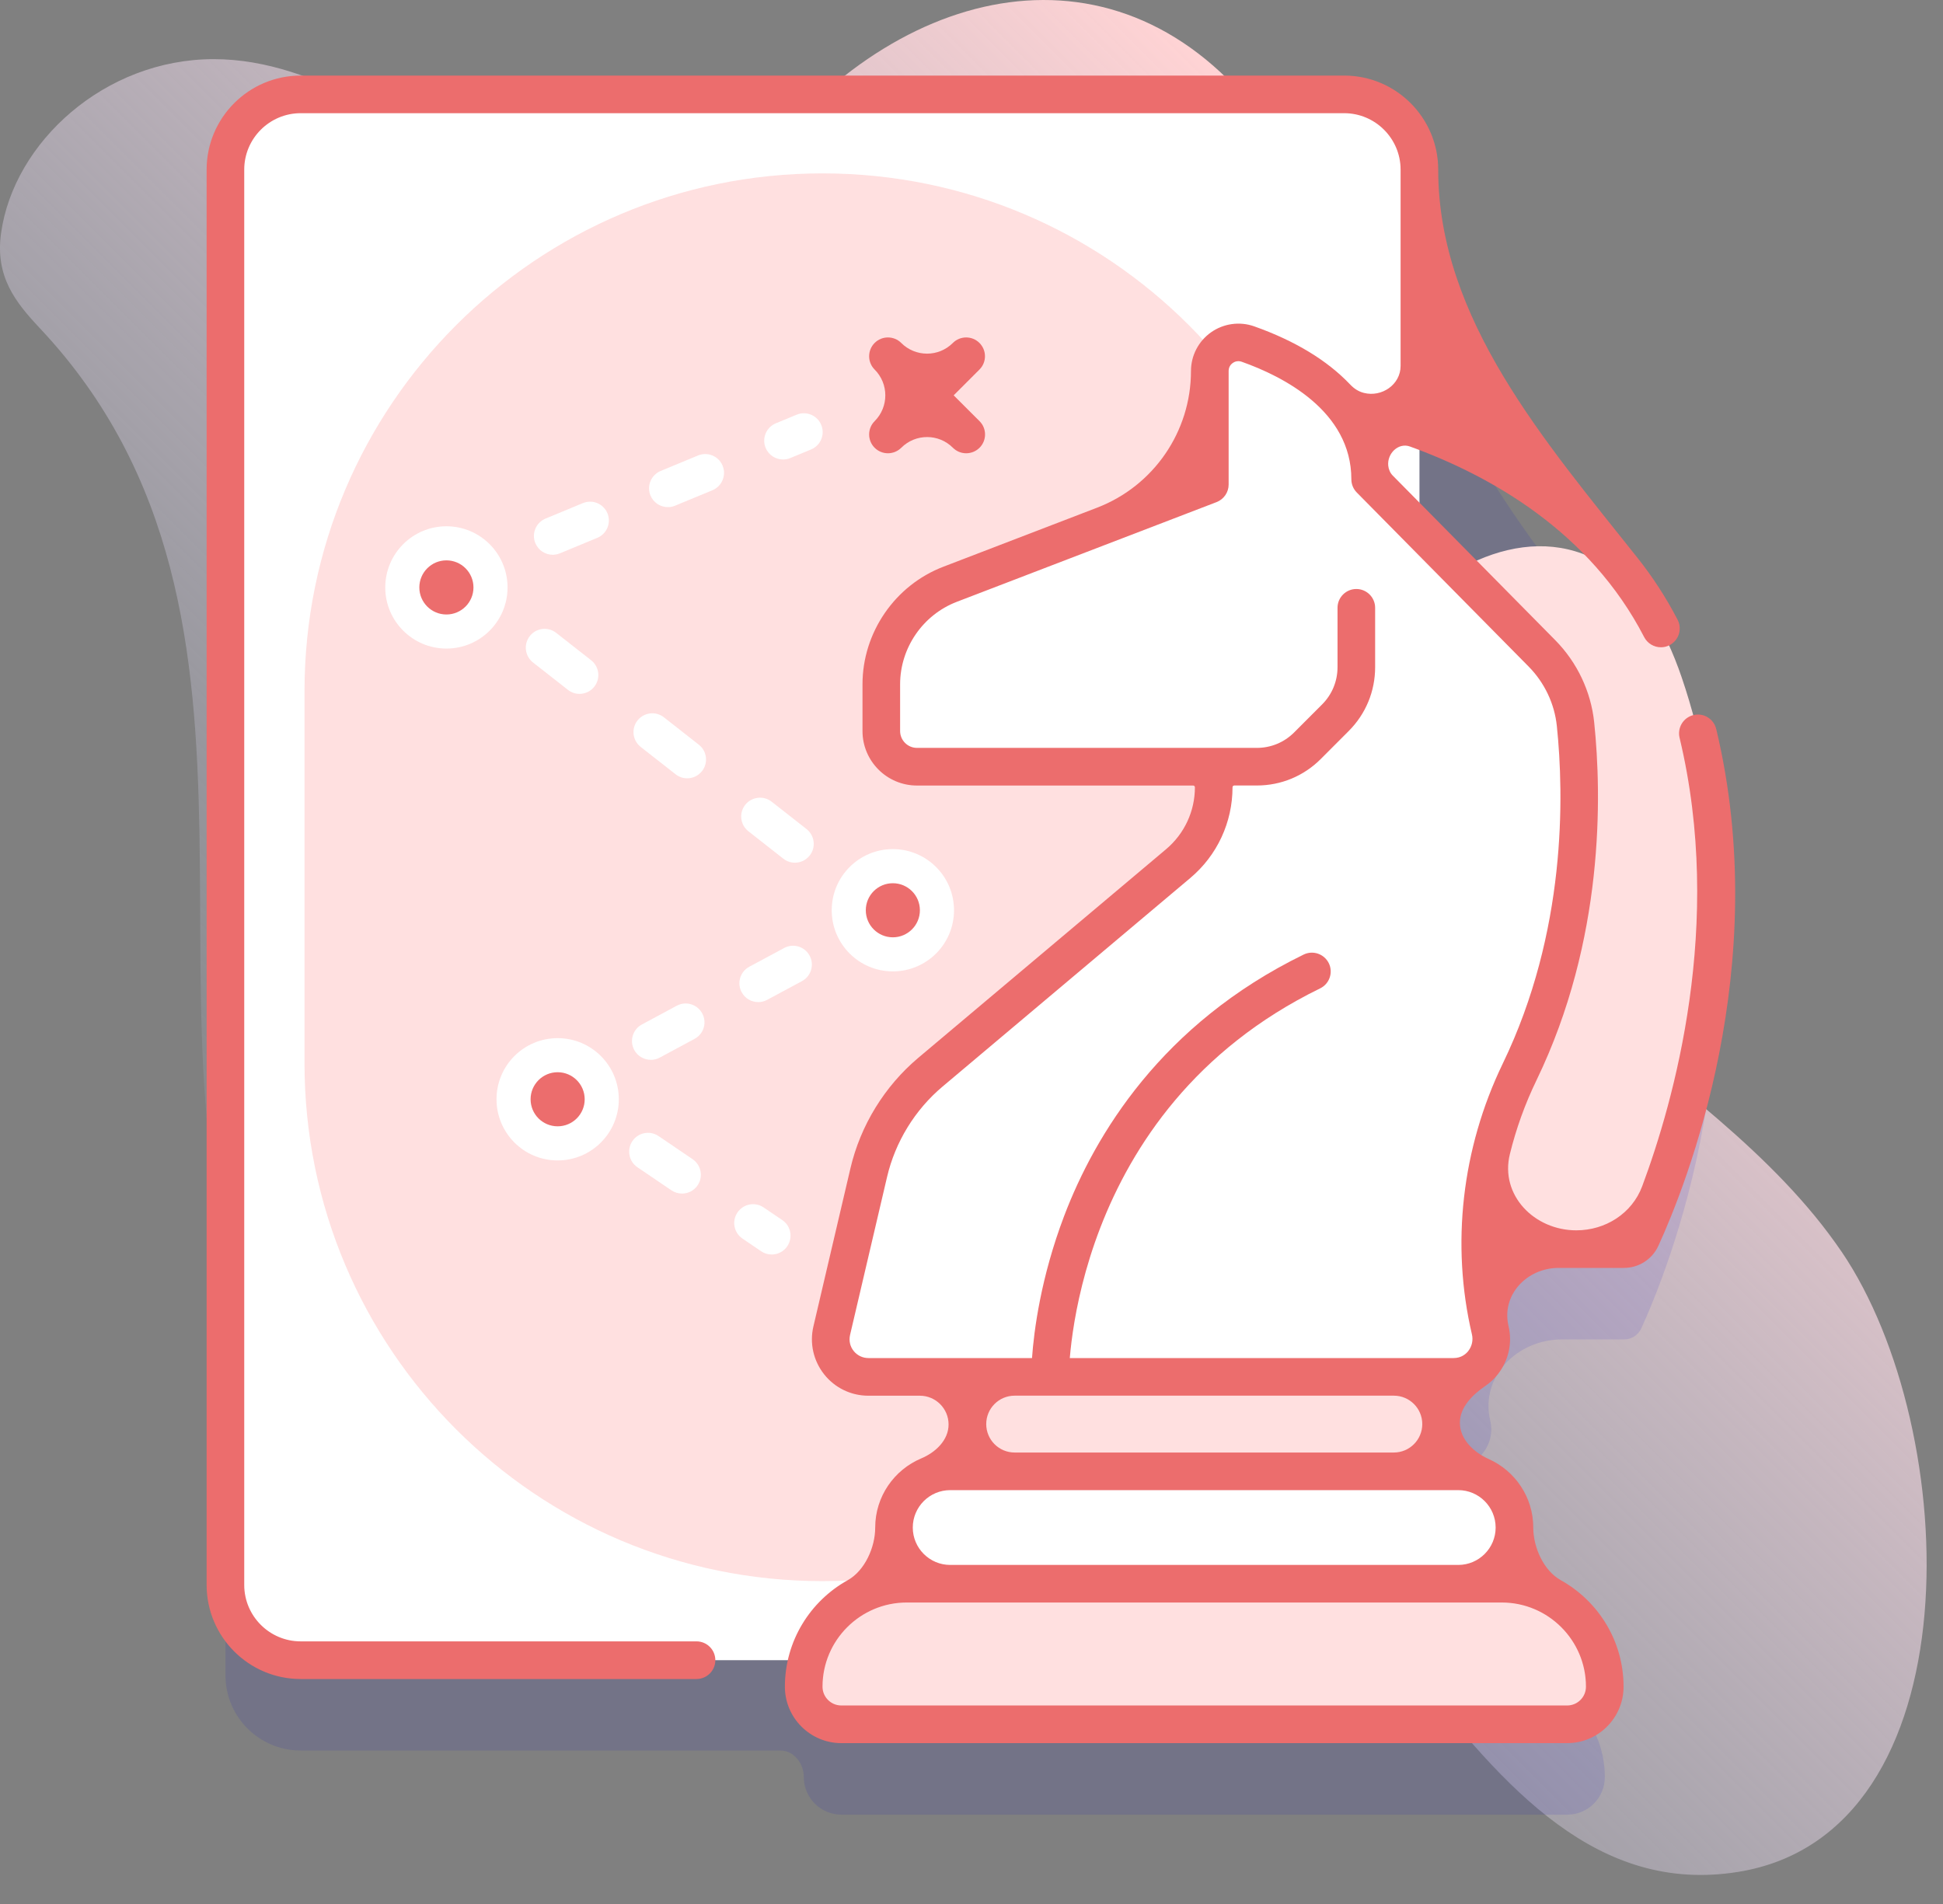 <svg width="50" height="49" viewBox="0 0 50 49" fill="none" xmlns="http://www.w3.org/2000/svg">
<rect x="0" y="0" width="50" height="49" fill="#808080" stroke="none"/>
<path d="M47.388 32.209C47.388 32.209 47.388 32.209 47.387 32.209C43.956 27.165 36.525 24.732 35.218 18.378C34.217 13.514 35.776 7.913 32.831 3.543C29.29 -1.71 23.567 -0.701 19.839 3.816C15.247 9.381 10.93 1.522 5.5 1.522C2.693 1.522 0.356 3.661 0.028 5.996C-0.13 7.118 0.399 7.78 1.024 8.445C8.107 15.976 2.964 26.733 6.82 34.844C11.263 44.19 21.366 34.779 28.341 36.053C35.13 37.294 37.507 49.327 44.721 48.175C50.859 47.195 50.502 36.789 47.388 32.209C47.388 32.209 47.388 32.209 47.388 32.209Z" fill="url(#paint0_linear_584_534)"/>
<path opacity="0.1" d="M43.274 19.748C42.941 18.774 42.476 17.93 41.928 17.199C39.51 13.979 36.527 10.717 36.527 6.69C36.527 5.62 35.66 4.754 34.59 4.754H7.738C6.668 4.754 5.802 5.62 5.802 6.69V43.114C5.802 44.184 6.668 45.05 7.738 45.05H20.083C20.431 45.05 20.684 45.384 20.684 45.733C20.684 46.267 21.118 46.701 21.652 46.701H40.33C40.864 46.701 41.298 46.267 41.298 45.733C41.298 44.27 40.112 43.083 38.648 43.083H37.527C38.326 43.083 38.974 42.435 38.974 41.636C38.974 40.837 38.326 40.19 37.527 40.19C37.283 40.19 37.085 39.992 37.085 39.747V38.082C37.085 37.903 37.23 37.758 37.408 37.758C38.038 37.758 38.493 37.17 38.348 36.558C38.085 35.43 39.041 34.47 40.199 34.47H41.795C41.984 34.47 42.156 34.36 42.235 34.188C42.879 32.781 45.526 26.336 43.274 19.748Z" fill="#0000CB"/>
<path d="M34.591 42.725H7.739C6.669 42.725 5.802 41.859 5.802 40.789V4.365C5.802 3.296 6.669 2.429 7.739 2.429H34.591C35.661 2.429 36.528 3.296 36.528 4.365V40.789C36.528 41.859 35.661 42.725 34.591 42.725Z" fill="white"/>
<path d="M7.836 17.791C7.836 10.43 13.804 4.462 21.166 4.462C28.527 4.462 34.495 10.43 34.495 17.791V27.362C34.495 34.724 28.527 40.691 21.166 40.691C13.804 40.691 7.836 34.724 7.836 27.362V17.791Z" fill="#FFE0E0"/>
<path d="M19.859 32.285C19.765 32.285 19.67 32.258 19.587 32.202L19.106 31.875C18.885 31.725 18.827 31.424 18.978 31.203C19.129 30.981 19.43 30.924 19.651 31.074L20.132 31.4C20.352 31.55 20.41 31.851 20.259 32.073C20.166 32.211 20.014 32.285 19.859 32.285Z" fill="white"/>
<path d="M17.551 30.717C17.457 30.717 17.362 30.69 17.279 30.634L16.402 30.039C16.182 29.889 16.124 29.587 16.274 29.366C16.424 29.144 16.725 29.087 16.947 29.237L17.823 29.832C18.044 29.983 18.102 30.284 17.952 30.505C17.858 30.643 17.706 30.717 17.551 30.717Z" fill="white"/>
<path d="M16.748 27.276C16.748 27.276 16.748 27.275 16.748 27.275C16.575 27.275 16.408 27.183 16.321 27.021C16.194 26.785 16.282 26.492 16.519 26.365L17.415 25.883C17.651 25.756 17.944 25.844 18.071 26.081C18.198 26.317 18.11 26.609 17.873 26.736L16.977 27.218C16.904 27.257 16.826 27.276 16.749 27.276C16.748 27.276 16.748 27.276 16.748 27.276ZM19.512 25.79C19.512 25.789 19.512 25.789 19.511 25.789C19.339 25.789 19.172 25.697 19.085 25.534C18.958 25.299 19.046 25.006 19.282 24.879L20.179 24.397C20.414 24.27 20.708 24.358 20.834 24.594C20.961 24.829 20.873 25.123 20.637 25.25L19.74 25.732C19.668 25.771 19.59 25.79 19.512 25.79C19.512 25.79 19.512 25.79 19.512 25.79Z" fill="white"/>
<path d="M20.456 22.202C20.351 22.202 20.245 22.168 20.157 22.098L19.259 21.393C19.049 21.229 19.012 20.924 19.176 20.714C19.341 20.504 19.646 20.467 19.856 20.631L20.755 21.336C20.965 21.501 21.002 21.806 20.837 22.016C20.741 22.138 20.599 22.202 20.456 22.202ZM17.684 20.03C17.58 20.03 17.474 19.996 17.386 19.927L16.487 19.222C16.277 19.057 16.24 18.752 16.405 18.542C16.57 18.332 16.875 18.295 17.085 18.46L17.983 19.165C18.194 19.329 18.23 19.634 18.066 19.844C17.97 19.966 17.828 20.03 17.684 20.03ZM14.913 17.857C14.808 17.857 14.703 17.823 14.615 17.754L13.716 17.049C13.506 16.884 13.469 16.579 13.634 16.369C13.798 16.159 14.103 16.122 14.313 16.287L15.212 16.992C15.422 17.156 15.459 17.461 15.294 17.672C15.198 17.794 15.056 17.857 14.913 17.857Z" fill="white"/>
<path d="M14.224 14.277C14.034 14.277 13.854 14.165 13.776 13.978C13.674 13.731 13.792 13.447 14.039 13.346L14.999 12.948C15.246 12.845 15.53 12.963 15.632 13.21C15.733 13.457 15.616 13.741 15.369 13.842L14.409 14.24C14.348 14.265 14.286 14.277 14.224 14.277ZM17.187 13.051C16.997 13.051 16.817 12.939 16.739 12.752C16.637 12.505 16.755 12.222 17.002 12.12L17.962 11.722C18.209 11.619 18.493 11.737 18.595 11.984C18.697 12.231 18.579 12.515 18.332 12.617L17.372 13.014C17.312 13.04 17.249 13.051 17.187 13.051Z" fill="white"/>
<path d="M20.15 11.825C19.96 11.825 19.78 11.713 19.702 11.526C19.6 11.279 19.718 10.996 19.965 10.894L20.501 10.672C20.748 10.57 21.032 10.688 21.133 10.935C21.236 11.182 21.118 11.465 20.871 11.567L20.335 11.789C20.274 11.814 20.212 11.825 20.15 11.825Z" fill="white"/>
<path d="M24.895 36.649C24.895 35.978 25.439 35.434 26.111 35.434H35.869C36.54 35.434 37.085 35.978 37.085 36.649C37.085 37.321 36.54 37.865 35.869 37.865H26.111C25.439 37.865 24.895 37.321 24.895 36.649Z" fill="#FFE0E0"/>
<path d="M40.328 44.375H21.651C21.116 44.375 20.683 43.941 20.683 43.407C20.683 41.944 21.869 40.757 23.333 40.757H38.646C40.11 40.757 41.297 41.943 41.297 43.407C41.297 43.941 40.863 44.375 40.328 44.375Z" fill="#FFE0E0"/>
<path d="M43.273 17.425C43.165 17.108 43.043 16.805 42.909 16.516C40.308 10.91 33.537 15.816 33.537 21.995V23.89C33.537 28.45 37.234 32.147 41.794 32.147C41.984 32.147 42.155 32.036 42.234 31.864C42.878 30.457 45.525 24.012 43.273 17.425Z" fill="#FFE0E0"/>
<path d="M39.106 27.589C38.097 29.674 37.83 32.02 38.349 34.234C38.493 34.846 38.038 35.434 37.408 35.434H22.347C21.723 35.434 21.262 34.852 21.404 34.245L22.356 30.181C22.592 29.17 23.149 28.264 23.943 27.595L30.32 22.225C30.899 21.737 31.233 21.019 31.233 20.261C31.233 19.97 30.997 19.733 30.705 19.733H23.598C23.091 19.733 22.679 19.321 22.679 18.814V17.61C22.679 16.47 23.382 15.447 24.446 15.039L28.404 13.519C30.048 12.888 31.133 11.309 31.133 9.548C31.133 9.04 31.635 8.686 32.115 8.856C35.147 9.929 36.526 13.621 38.786 15.91L39.68 16.816C40.17 17.312 40.475 17.96 40.546 18.654C40.729 20.437 40.807 24.069 39.106 27.589Z" fill="white"/>
<path d="M33.972 25.436C27.516 28.587 27.504 35.362 27.505 35.43C27.505 35.432 27.503 35.434 27.5 35.434H27.019C26.752 35.434 26.538 35.219 26.557 34.953C26.606 34.256 26.781 32.882 27.385 31.291C28.177 29.209 29.889 26.352 33.547 24.566C33.787 24.449 34.076 24.548 34.195 24.789C34.312 25.029 34.212 25.319 33.972 25.436Z" fill="#EC6D6D"/>
<path d="M37.526 40.757H24.453C23.654 40.757 23.006 40.109 23.006 39.31C23.006 38.512 23.654 37.864 24.453 37.864H37.526C38.325 37.864 38.973 38.512 38.973 39.31C38.973 40.109 38.325 40.757 37.526 40.757Z" fill="white"/>
<path d="M44.163 18.76C44.163 18.76 44.163 18.76 44.163 18.76C44.101 18.5 43.84 18.34 43.58 18.402C43.32 18.464 43.159 18.725 43.221 18.986C44.37 23.778 43.07 28.355 42.259 30.529C41.997 31.23 41.313 31.663 40.564 31.663C39.48 31.663 38.595 30.754 38.854 29.702C39.014 29.05 39.243 28.412 39.54 27.799C41.286 24.187 41.22 20.479 41.024 18.591C40.942 17.798 40.586 17.047 40.023 16.476L35.839 12.238C35.773 12.171 35.734 12.079 35.724 11.984C35.693 11.67 35.986 11.383 36.283 11.491C38.359 12.243 40.91 13.682 42.31 16.396C42.396 16.562 42.566 16.658 42.741 16.658C42.816 16.658 42.892 16.641 42.963 16.604C43.2 16.481 43.294 16.189 43.171 15.951C42.871 15.371 42.525 14.844 42.146 14.366C39.758 11.358 37.01 8.206 37.01 4.365C37.01 3.031 35.925 1.945 34.59 1.945H7.737C6.402 1.945 5.317 3.031 5.317 4.365V40.789C5.317 42.124 6.402 43.21 7.737 43.21H17.923C18.191 43.21 18.408 42.993 18.408 42.725C18.408 42.458 18.191 42.241 17.923 42.241H7.737C6.937 42.241 6.285 41.59 6.285 40.789V4.365C6.285 3.565 6.937 2.913 7.737 2.913H34.59C35.39 2.913 36.042 3.565 36.042 4.365V9.418C36.042 9.896 35.559 10.23 35.096 10.111C34.952 10.074 34.841 9.998 34.739 9.89C34.155 9.276 33.326 8.771 32.276 8.399C31.902 8.266 31.486 8.325 31.163 8.553C30.841 8.781 30.648 9.152 30.648 9.547C30.648 11.108 29.687 12.507 28.23 13.066L24.273 14.586C23.03 15.063 22.195 16.279 22.195 17.61V18.814C22.195 19.588 22.824 20.216 23.597 20.216H30.704C30.729 20.216 30.749 20.236 30.749 20.261C30.749 20.877 30.479 21.457 30.007 21.855L23.63 27.224C22.762 27.955 22.142 28.965 21.884 30.07L20.932 34.135C20.83 34.569 20.932 35.019 21.208 35.369C21.485 35.718 21.9 35.919 22.346 35.919H23.67C24.079 35.919 24.41 36.25 24.41 36.659C24.41 37.062 24.077 37.377 23.706 37.533C23.011 37.826 22.522 38.512 22.522 39.312C22.522 39.819 22.256 40.421 21.813 40.668C20.851 41.203 20.198 42.231 20.198 43.408C20.198 44.209 20.85 44.86 21.651 44.86H40.328C41.129 44.86 41.78 44.209 41.78 43.408C41.78 42.231 41.128 41.204 40.166 40.668C39.722 40.422 39.456 39.819 39.456 39.312C39.456 38.528 38.987 37.852 38.314 37.551C37.924 37.376 37.568 37.042 37.568 36.614C37.568 36.213 37.892 35.895 38.223 35.668C38.342 35.587 38.45 35.487 38.542 35.37C38.821 35.017 38.923 34.563 38.819 34.123C38.632 33.327 39.291 32.63 40.108 32.63H41.793C42.17 32.63 42.515 32.409 42.674 32.065C43.395 30.492 45.63 24.881 44.164 18.76C44.164 18.759 44.163 18.759 44.163 18.76ZM35.868 35.918C36.272 35.918 36.6 36.245 36.6 36.649C36.6 37.053 36.272 37.381 35.868 37.381H26.11C25.706 37.381 25.379 37.053 25.379 36.649C25.379 36.245 25.706 35.918 26.11 35.918H35.868ZM40.812 43.407C40.812 43.674 40.595 43.891 40.328 43.891H21.651C21.383 43.891 21.166 43.674 21.166 43.407C21.166 42.213 22.139 41.241 23.333 41.241H38.646C39.84 41.241 40.812 42.213 40.812 43.407ZM38.488 39.312C38.488 39.842 38.056 40.274 37.526 40.274H24.452C23.921 40.274 23.489 39.842 23.489 39.312C23.489 38.781 23.921 38.349 24.452 38.349H37.526C38.056 38.349 38.488 38.781 38.488 39.312ZM37.785 34.767C37.784 34.768 37.784 34.769 37.783 34.77C37.729 34.838 37.609 34.95 37.408 34.95H22.347C22.198 34.95 22.06 34.883 21.967 34.767C21.874 34.651 21.841 34.501 21.875 34.355L22.827 30.29C23.038 29.387 23.545 28.561 24.254 27.964L30.632 22.594C31.322 22.013 31.717 21.162 31.717 20.26C31.717 20.235 31.737 20.215 31.762 20.215H32.343C32.964 20.215 33.548 19.973 33.986 19.535L34.707 18.813C35.145 18.375 35.387 17.791 35.387 17.17V15.642C35.387 15.375 35.17 15.158 34.903 15.158C34.636 15.158 34.419 15.375 34.419 15.642V17.17C34.419 17.532 34.278 17.873 34.022 18.129L33.302 18.85C33.046 19.106 32.705 19.247 32.343 19.247H23.597C23.358 19.247 23.163 19.052 23.163 18.813V17.609C23.163 16.675 23.748 15.824 24.619 15.489L31.306 12.922C31.493 12.85 31.617 12.67 31.617 12.47V9.546C31.617 9.434 31.683 9.37 31.722 9.342C31.762 9.314 31.845 9.272 31.954 9.31C33.007 9.683 34.775 10.572 34.775 12.335C34.775 12.463 34.826 12.585 34.915 12.675L39.336 17.153C39.746 17.568 40.004 18.112 40.063 18.686C40.248 20.473 40.313 23.978 38.67 27.374C37.617 29.554 37.335 32.028 37.878 34.341C37.913 34.49 37.879 34.645 37.786 34.765C37.785 34.765 37.785 34.766 37.785 34.767Z" fill="#EC6D6D"/>
<path d="M24.542 10.175C24.541 10.175 24.541 10.174 24.541 10.174L25.205 9.51C25.394 9.322 25.394 9.015 25.205 8.826C25.016 8.637 24.709 8.637 24.52 8.826C24.154 9.193 23.559 9.193 23.192 8.826C23.003 8.637 22.696 8.637 22.507 8.826C22.319 9.015 22.319 9.322 22.507 9.51C22.874 9.877 22.874 10.472 22.507 10.839C22.319 11.027 22.319 11.335 22.507 11.523C22.602 11.618 22.726 11.665 22.85 11.665C22.974 11.665 23.098 11.617 23.193 11.523C23.56 11.156 24.155 11.156 24.521 11.523C24.616 11.618 24.74 11.665 24.864 11.665C24.988 11.665 25.112 11.617 25.207 11.523C25.396 11.335 25.396 11.027 25.207 10.839L24.542 10.175C24.542 10.175 24.542 10.175 24.542 10.175Z" fill="#EC6D6D"/>
<path d="M22.976 24.999C23.845 24.999 24.55 24.295 24.55 23.426C24.55 22.557 23.845 21.852 22.976 21.852C22.107 21.852 21.403 22.557 21.403 23.426C21.403 24.295 22.107 24.999 22.976 24.999Z" fill="white"/>
<path d="M22.976 24.122C23.36 24.122 23.672 23.81 23.672 23.426C23.672 23.041 23.36 22.73 22.976 22.73C22.591 22.73 22.28 23.041 22.28 23.426C22.28 23.81 22.591 24.122 22.976 24.122Z" fill="#EC6D6D"/>
<path d="M14.35 29.864C15.219 29.864 15.924 29.159 15.924 28.29C15.924 27.421 15.219 26.717 14.35 26.717C13.481 26.717 12.777 27.421 12.777 28.29C12.777 29.159 13.481 29.864 14.35 29.864Z" fill="white"/>
<path d="M14.35 28.986C14.734 28.986 15.046 28.675 15.046 28.29C15.046 27.906 14.734 27.594 14.35 27.594C13.965 27.594 13.654 27.906 13.654 28.29C13.654 28.675 13.965 28.986 14.35 28.986Z" fill="#EC6D6D"/>
<path d="M11.488 16.691C12.357 16.691 13.061 15.986 13.061 15.118C13.061 14.249 12.357 13.544 11.488 13.544C10.619 13.544 9.914 14.249 9.914 15.118C9.914 15.986 10.619 16.691 11.488 16.691Z" fill="white"/>
<path d="M11.488 15.814C11.872 15.814 12.184 15.502 12.184 15.118C12.184 14.733 11.872 14.421 11.488 14.421C11.103 14.421 10.791 14.733 10.791 15.118C10.791 15.502 11.103 15.814 11.488 15.814Z" fill="#EC6D6D"/>
<defs>
<linearGradient id="paint0_linear_584_534" x1="10.329" y1="39.136" x2="39.51" y2="9.953" gradientUnits="userSpaceOnUse">
<stop stop-color="#D1DDFF" stop-opacity="0"/>
<stop offset="1" stop-color="#FFD3D4"/>
</linearGradient>
</defs>
</svg>
